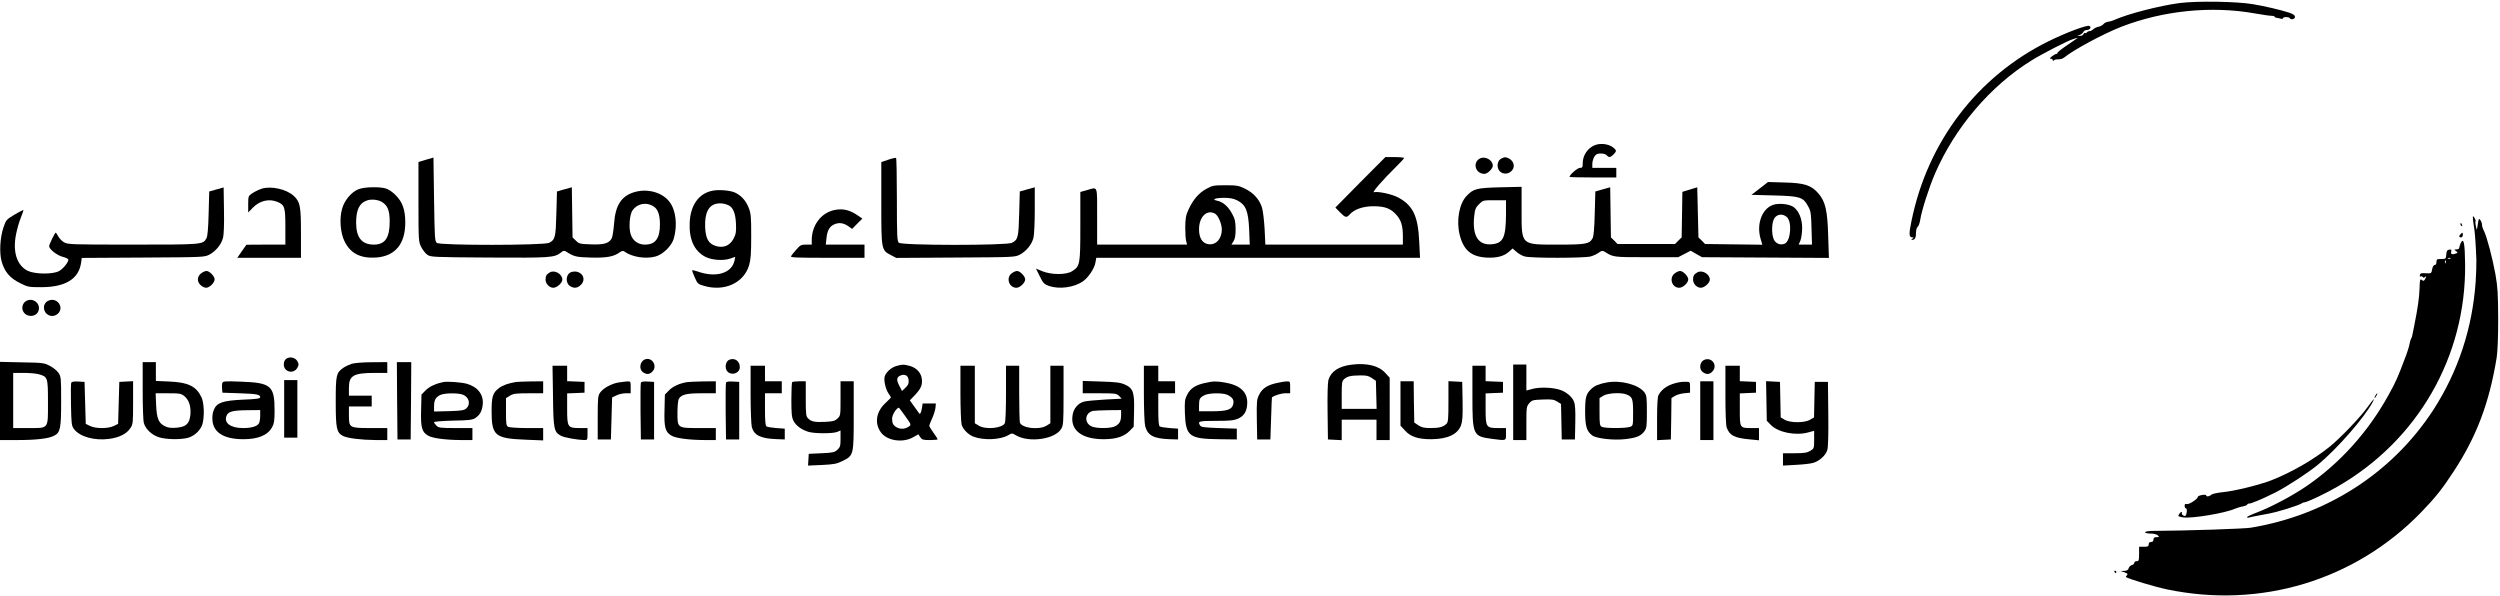 <?xml version="1.0" standalone="no"?>
<!DOCTYPE svg PUBLIC "-//W3C//DTD SVG 20010904//EN"
 "http://www.w3.org/TR/2001/REC-SVG-20010904/DTD/svg10.dtd">
<svg version="1.0" xmlns="http://www.w3.org/2000/svg"
 width="2085pt" height="497pt" viewBox="0 0 2085 497"
 preserveAspectRatio="xMidYMid meet">

<g transform="translate(0,497) scale(0.1,-0.1)"
fill="#000000" stroke="none">
<path d="M18181 4945 c-168 -22 -433 -90 -547 -141 -18 -8 -42 -15 -55 -16
-13 -2 -29 -10 -36 -19 -7 -9 -25 -19 -41 -22 -16 -3 -37 -13 -45 -22 -9 -8
-22 -15 -31 -15 -8 0 -18 -5 -21 -10 -4 -6 -10 -8 -15 -5 -4 3 -10 -2 -14 -10
-3 -8 -16 -15 -28 -14 l-23 0 23 9 c12 5 25 16 28 25 4 8 16 15 29 15 26 0 41
26 19 34 -22 8 -193 -56 -339 -128 -594 -293 -1010 -839 -1144 -1503 -22 -105
-20 -133 8 -133 14 0 14 -2 1 -10 -13 -8 -13 -10 1 -10 20 0 29 20 29 65 0 18
6 38 14 44 8 6 17 33 21 59 11 75 73 268 122 382 166 385 462 733 806 946 87
54 302 165 342 176 11 3 29 9 40 13 11 4 -22 -20 -72 -53 -51 -34 -93 -66 -93
-72 0 -5 -5 -10 -11 -10 -6 0 -22 -9 -36 -20 -19 -15 -21 -20 -9 -20 9 0 16
-6 16 -12 0 -9 3 -9 8 -2 4 5 21 10 37 9 17 -1 39 6 50 15 80 66 333 201 480
258 349 134 745 174 1105 111 69 -12 135 -22 148 -21 12 0 22 -3 22 -7 0 -4 6
-8 13 -9 6 0 22 -4 35 -7 12 -4 22 -3 22 3 0 12 48 13 56 1 10 -17 44 -10 44
10 0 14 -13 23 -47 35 -78 25 -202 54 -303 71 -135 23 -464 28 -609 10z"/>
<path d="M13300 3759 c-59 -24 -100 -85 -100 -149 0 -36 -3 -40 -24 -40 -20 0
-86 -58 -86 -75 0 -3 88 -5 195 -5 l195 0 0 40 0 40 -100 0 -100 0 0 31 c0 32
15 69 34 81 19 13 73 9 86 -7 18 -21 33 -19 60 10 19 21 21 27 10 40 -34 41
-113 57 -170 34z"/>
<path d="M3553 3638 l-63 -19 0 -332 c0 -325 1 -334 23 -377 12 -24 35 -53 50
-64 28 -20 42 -21 515 -24 511 -3 546 -1 599 41 22 18 28 19 47 7 63 -40 83
-45 200 -48 129 -4 192 7 239 40 24 17 33 19 46 9 63 -45 176 -63 259 -40 61
17 133 87 151 148 33 113 18 242 -38 311 -59 74 -173 107 -278 81 -118 -30
-171 -108 -182 -269 -4 -53 -13 -107 -19 -119 -23 -43 -65 -55 -173 -51 -92 3
-100 5 -126 31 l-28 27 -3 209 -3 209 -62 -17 -62 -18 -5 -184 c-5 -199 -10
-218 -60 -244 -42 -22 -906 -23 -936 -1 -18 14 -19 33 -24 363 l-5 349 -62
-18z m1887 -383 c45 -23 63 -68 64 -155 0 -119 -38 -170 -125 -170 -57 0 -102
32 -119 86 -18 54 -9 167 16 201 39 53 106 68 164 38z"/>
<path d="M7408 3638 l-58 -20 0 -341 c0 -392 0 -393 81 -435 l44 -23 495 3
c490 3 495 3 537 25 53 29 98 84 112 139 6 23 11 128 11 233 l0 189 -62 -17
-63 -18 -5 -184 c-5 -199 -10 -218 -60 -244 -45 -23 -921 -23 -944 1 -14 13
-16 60 -16 359 0 189 -3 346 -7 348 -5 2 -34 -4 -65 -15z"/>
<path d="M11345 3450 l-208 -211 38 -39 c45 -46 55 -48 81 -19 38 43 112 69
199 69 95 0 145 -19 192 -73 39 -45 53 -91 53 -179 l0 -68 -573 0 -574 0 -6
128 c-4 70 -13 151 -22 180 -20 68 -71 124 -143 159 -51 25 -67 28 -162 28
-98 0 -109 -2 -159 -30 -63 -35 -110 -89 -148 -171 -23 -50 -27 -73 -28 -149
0 -49 3 -102 8 -117 l7 -28 -375 0 -375 0 0 235 c0 266 8 246 -86 219 l-54
-15 0 -286 c0 -320 -3 -334 -69 -375 -49 -31 -171 -31 -248 0 l-53 22 32 -65
c29 -58 37 -66 77 -80 85 -29 207 -13 282 38 44 30 98 109 105 158 l7 39 1350
0 1350 0 -7 140 c-10 208 -52 296 -173 362 -50 28 -170 54 -204 45 -21 -6 70
100 185 213 36 35 66 68 66 72 0 4 -35 8 -78 8 l-78 0 -209 -210z m-1025 -152
c70 -36 91 -87 98 -243 l5 -125 -77 0 -76 0 17 27 c13 20 18 47 18 103 -1 64
-5 83 -30 129 -33 60 -76 98 -124 107 -50 10 -17 24 59 24 49 0 78 -6 110 -22z
m-188 -109 c27 -14 58 -85 58 -134 0 -78 -52 -133 -115 -121 -49 9 -75 53 -75
124 0 103 64 167 132 131z"/>
<path d="M12344 3649 c-66 -33 -40 -129 36 -129 26 0 70 43 70 68 0 47 -63 82
-106 61z"/>
<path d="M12522 3648 c-43 -21 -43 -93 0 -117 55 -31 123 26 97 82 -6 14 -22
30 -36 36 -28 13 -31 13 -61 -1z"/>
<path d="M14676 3398 l-69 -53 189 -5 c218 -6 241 -13 284 -91 22 -40 25 -58
28 -181 l4 -138 -55 0 -56 0 15 35 c7 19 14 65 14 103 0 77 -27 142 -71 175
-31 22 -101 33 -154 23 -103 -20 -161 -157 -121 -290 l14 -47 -239 3 -239 3
-27 28 -28 27 -5 209 -5 209 -62 -19 -62 -19 -3 -190 -3 -190 -28 -27 -27 -28
-240 0 -240 0 -27 28 -28 27 -3 209 -3 209 -62 -17 -62 -18 -5 -184 c-3 -123
-9 -191 -18 -206 -27 -48 -55 -53 -287 -53 -314 0 -305 -9 -305 285 l0 197
-177 -4 c-197 -5 -224 -12 -280 -70 -64 -66 -89 -209 -59 -328 32 -126 96
-180 220 -188 87 -5 146 10 189 47 l32 29 32 -28 c18 -16 49 -34 70 -39 51
-15 496 -14 548 0 22 6 53 20 69 32 25 18 31 18 50 7 71 -45 70 -45 346 -45
l266 0 52 27 52 27 47 -27 48 -27 529 -3 529 -3 -6 183 c-6 212 -23 287 -81
354 -59 69 -117 88 -281 92 l-140 4 -69 -54z m-2116 -215 c-1 -193 -23 -241
-117 -250 -114 -11 -166 70 -148 235 6 57 12 71 40 99 33 33 34 33 129 33 l96
0 0 -117z m2341 -22 c46 -37 35 -200 -16 -223 -34 -15 -72 -2 -90 32 -23 45
-20 151 6 184 25 31 66 35 100 7z"/>
<path d="M1805 3390 l-60 -17 -5 -184 c-3 -123 -9 -191 -18 -206 -30 -53 -28
-53 -614 -53 -521 0 -544 1 -575 20 -18 10 -39 33 -48 50 -8 16 -18 30 -20 30
-7 0 -55 -98 -55 -113 0 -25 64 -76 113 -89 26 -6 47 -17 47 -24 0 -23 -47
-80 -80 -96 -53 -27 -199 -25 -258 3 -90 44 -127 156 -99 301 9 46 27 110 41
143 13 33 23 62 21 63 -2 2 -35 -15 -74 -38 -66 -40 -71 -44 -91 -103 -30 -86
-37 -217 -16 -289 24 -85 69 -137 151 -178 67 -34 74 -35 180 -35 199 0 311
68 331 202 l6 42 512 3 c506 3 511 3 553 25 52 28 98 83 112 137 8 26 11 111
9 232 l-3 191 -60 -17z"/>
<path d="M2182 3396 c-24 -8 -59 -25 -78 -38 -33 -22 -34 -25 -34 -92 l0 -68
39 40 c57 59 136 77 205 48 60 -25 66 -43 66 -208 l0 -148 -162 0 -163 -1 -38
-54 -38 -55 266 0 265 0 0 208 c0 225 -7 259 -61 309 -61 56 -189 84 -267 59z"/>
<path d="M2993 3393 c-58 -20 -119 -91 -139 -161 -25 -83 -16 -203 20 -276 49
-99 132 -142 261 -134 160 11 245 112 245 292 0 106 -23 171 -79 227 -28 29
-61 51 -86 58 -56 15 -172 12 -222 -6z m195 -109 c46 -30 62 -72 62 -162 0
-136 -39 -192 -132 -192 -100 0 -147 58 -148 180 0 113 28 169 96 190 36 11
91 4 122 -16z"/>
<path d="M5940 3379 c-113 -23 -182 -121 -188 -266 -6 -140 38 -237 131 -285
55 -28 149 -34 206 -15 l43 15 -6 -30 c-21 -106 -154 -147 -305 -93 -24 8 -46
13 -48 11 -2 -2 7 -29 21 -59 23 -53 27 -57 77 -71 169 -50 331 23 376 170 14
48 18 94 18 244 0 169 -2 190 -23 242 -24 59 -64 101 -117 124 -43 17 -133 24
-185 13z m136 -121 c38 -18 58 -67 62 -153 3 -69 0 -86 -20 -125 -30 -58 -83
-81 -147 -62 -62 19 -85 60 -90 155 -5 121 28 187 100 199 29 6 66 0 95 -14z"/>
<path d="M6962 3219 c-112 -22 -192 -126 -192 -251 l0 -38 -47 0 c-42 0 -49
-4 -82 -42 -20 -22 -40 -47 -44 -55 -7 -11 45 -13 303 -13 l310 0 0 55 0 55
-161 0 -162 0 6 54 c6 62 26 98 63 114 39 18 76 14 115 -12 l36 -25 42 43 43
43 -29 20 c-72 51 -130 66 -201 52z"/>
<path d="M20625 3137 c2 -21 6 -50 9 -65 6 -29 16 -167 19 -272 1 -36 -2 -117
-6 -180 -27 -388 -147 -750 -354 -1070 -341 -523 -887 -876 -1521 -981 -53 -9
-523 -25 -829 -27 -30 -1 -53 -6 -53 -11 0 -6 20 -11 46 -11 27 0 51 -6 60
-15 14 -13 13 -15 -10 -15 -19 0 -26 -5 -26 -20 0 -13 -7 -20 -20 -20 -13 0
-20 -7 -20 -20 0 -17 -7 -20 -40 -20 l-40 0 0 -60 c0 -53 -2 -60 -20 -60 -11
0 -20 -6 -20 -14 0 -7 -9 -16 -21 -19 -11 -3 -23 -15 -26 -26 -4 -15 -14 -21
-37 -22 l-31 -1 33 -11 c26 -10 30 -15 21 -24 -7 -7 -11 -14 -8 -16 25 -16
239 -81 340 -102 781 -164 1569 74 2120 641 117 121 179 198 270 338 193 294
298 570 361 951 8 51 13 168 13 325 -1 211 -4 263 -23 373 -26 141 -72 315
-96 362 -9 17 -16 39 -16 51 0 11 -6 28 -14 39 -12 16 -14 13 -21 -36 -8 -53
-8 -54 -15 -20 -5 19 -6 39 -4 45 3 7 -2 20 -10 31 -13 19 -14 17 -11 -18z"/>
<path d="M20520 3101 c0 -6 4 -13 10 -16 6 -3 7 1 4 9 -7 18 -14 21 -14 7z"/>
<path d="M20522 3018 c-16 -16 -15 -28 3 -28 8 0 15 9 15 20 0 23 -2 24 -18 8z"/>
<path d="M20522 2942 c-6 -14 -12 -32 -12 -39 0 -7 -10 -13 -22 -13 -22 -1
-22 -2 -5 -14 16 -12 16 -14 1 -20 -32 -12 -47 -7 -41 15 4 16 1 20 -16 17
-17 -2 -23 -11 -25 -40 -3 -37 -4 -38 -43 -38 -35 0 -39 -3 -39 -25 0 -15 -6
-25 -15 -25 -8 0 -17 -14 -21 -36 -6 -35 -7 -35 -53 -33 -38 3 -46 0 -49 -15
-2 -11 0 -16 6 -12 6 3 14 2 17 -4 5 -8 11 -8 20 0 12 10 12 7 2 -14 -9 -18
-15 -22 -25 -14 -18 16 -21 10 -23 -68 -2 -73 -16 -170 -44 -309 -20 -101 -19
-98 -27 -110 -3 -5 -9 -26 -13 -45 -3 -19 -15 -57 -25 -85 -78 -207 -85 -222
-150 -340 -170 -308 -405 -568 -683 -759 -122 -83 -300 -177 -419 -222 -43
-16 -78 -33 -78 -37 0 -5 8 -6 18 -3 9 3 44 10 77 16 96 18 108 20 150 31 70
18 200 61 210 70 5 5 15 9 22 9 22 0 170 70 273 129 673 385 1077 1086 1069
1856 -2 179 -12 229 -37 177z m-85 -128 c-3 -3 -12 -4 -19 -1 -8 3 -5 6 6 6
11 1 17 -2 13 -5z m-40 -36 c-3 -8 -6 -5 -6 6 -1 11 2 17 5 13 3 -3 4 -12 1
-19z"/>
<path d="M1676 2689 c-33 -26 -34 -68 -3 -97 13 -12 33 -22 46 -22 28 0 71 42
71 70 0 26 -43 70 -68 70 -11 0 -31 -9 -46 -21z"/>
<path d="M4585 2698 c-27 -16 -35 -28 -35 -60 0 -35 32 -68 65 -68 30 0 75 41
75 68 0 47 -65 84 -105 60z"/>
<path d="M4762 2700 c-46 -19 -48 -95 -3 -119 32 -18 60 -13 87 15 39 39 20
96 -36 108 -14 3 -35 1 -48 -4z"/>
<path d="M8436 2689 c-48 -38 -20 -119 41 -119 30 0 73 42 73 70 0 26 -43 70
-68 70 -11 0 -31 -9 -46 -21z"/>
<path d="M13966 2689 c-48 -38 -22 -119 39 -119 31 0 75 41 75 70 0 26 -43 70
-68 70 -11 0 -31 -9 -46 -21z"/>
<path d="M14155 2698 c-27 -16 -35 -28 -35 -60 0 -35 32 -68 65 -68 30 0 75
41 75 68 0 47 -65 84 -105 60z"/>
<path d="M217 2459 c-27 -16 -39 -54 -25 -83 24 -54 108 -54 128 -1 24 62 -45
118 -103 84z"/>
<path d="M397 2459 c-46 -27 -39 -98 13 -119 53 -22 111 31 90 84 -15 41 -64
58 -103 35z"/>
<path d="M2386 1977 c-12 -9 -19 -26 -19 -47 0 -63 82 -83 113 -27 13 24 13
30 0 55 -18 31 -64 41 -94 19z"/>
<path d="M5380 1973 c-43 -15 -54 -82 -18 -107 30 -21 54 -20 78 4 46 46 0
124 -60 103z"/>
<path d="M6083 1970 c-27 -11 -39 -53 -25 -85 25 -53 112 -35 112 23 0 51 -42
80 -87 62z"/>
<path d="M14210 1967 c-36 -18 -41 -78 -8 -101 30 -21 54 -20 78 4 51 51 -5
129 -70 97z"/>
<path d="M0 1626 l0 -326 143 0 c159 0 263 12 308 36 52 26 59 60 59 287 0
195 -1 206 -22 237 -13 19 -45 45 -73 59 -47 25 -59 26 -232 29 l-183 4 0
-326z m323 223 c75 -21 77 -26 77 -233 0 -229 10 -216 -167 -216 l-123 0 0
230 0 230 88 0 c48 0 104 -5 125 -11z"/>
<path d="M1190 1712 c0 -130 4 -253 10 -271 14 -49 65 -98 123 -117 60 -20
183 -22 246 -5 55 16 105 64 120 116 17 63 13 174 -8 220 -43 93 -110 126
-268 133 l-113 5 0 78 0 79 -55 0 -55 0 0 -238z m349 -47 c38 -33 54 -83 49
-152 -7 -76 -35 -103 -115 -110 -45 -4 -69 -1 -97 12 -53 26 -69 63 -74 178
l-4 97 105 0 c98 0 108 -2 136 -25z"/>
<path d="M2933 1936 c-22 -8 -55 -23 -72 -35 -57 -41 -61 -60 -61 -281 0 -224
7 -258 61 -286 38 -19 150 -33 272 -34 l97 0 0 50 0 50 -138 0 c-178 0 -182 2
-182 106 l0 74 95 0 95 0 0 45 0 45 -95 0 -95 0 0 65 c0 103 37 125 218 125
l102 0 0 45 0 45 -127 -1 c-75 0 -145 -6 -170 -13z"/>
<path d="M3312 1628 l3 -323 55 0 55 0 3 323 2 322 -60 0 -60 0 2 -322z"/>
<path d="M11274 1929 c-108 -13 -174 -56 -195 -128 -6 -22 -9 -126 -7 -266 l3
-230 58 -3 57 -3 0 86 0 85 145 0 145 0 0 -85 0 -85 55 0 55 0 0 260 0 260
-36 39 c-54 61 -152 85 -280 70z m167 -112 l34 -23 3 -117 3 -117 -146 0 -145
0 0 115 c0 103 2 117 20 133 28 24 54 30 131 31 53 1 73 -3 100 -22z"/>
<path d="M7477 1918 c-45 -12 -93 -57 -100 -93 -6 -36 10 -102 33 -136 11 -15
20 -30 20 -33 0 -3 -19 -23 -42 -44 -79 -71 -97 -167 -44 -244 49 -73 182 -95
271 -45 l44 25 16 -24 c14 -21 23 -24 80 -24 36 0 65 3 65 6 0 4 -16 29 -35
55 -19 27 -35 53 -35 58 0 5 11 33 24 62 14 30 26 70 28 89 l3 35 -55 0 -55 0
-6 -38 c-6 -35 -15 -55 -22 -46 -2 2 -20 28 -41 57 l-38 53 46 48 c50 54 61
84 53 138 -8 48 -49 89 -102 102 -50 13 -56 13 -108 -1z m101 -119 c2 -27 -3
-40 -26 -62 l-29 -28 -23 44 c-26 49 -22 73 12 86 37 14 63 -2 66 -40z m-28
-300 c48 -66 50 -72 33 -84 -30 -23 -69 -27 -101 -11 -32 17 -42 34 -42 75 0
31 36 89 57 91 1 0 25 -32 53 -71z"/>
<path d="M12620 1615 l0 -315 55 0 55 0 0 139 c0 133 1 141 24 168 23 26 30
28 113 31 74 3 93 0 120 -17 l32 -20 3 -148 3 -148 55 0 55 0 3 142 c2 106 -1
151 -12 176 -16 39 -64 79 -116 96 -59 20 -170 24 -227 8 l-53 -14 0 108 0
109 -55 0 -55 0 0 -315z"/>
<path d="M4612 1668 c3 -279 8 -302 68 -333 28 -15 138 -34 193 -35 26 0 27 2
27 50 l0 50 -63 0 c-103 0 -107 6 -107 160 l0 129 73 3 72 3 0 45 0 45 -72 3
-73 3 0 64 0 65 -61 0 -61 0 4 -252z"/>
<path d="M6260 1683 c0 -131 5 -254 10 -274 19 -69 73 -96 200 -101 l75 -3 0
45 0 45 -70 5 c-39 3 -76 9 -83 14 -8 5 -12 46 -12 142 l0 134 70 0 70 0 0 50
0 50 -70 0 -70 0 0 65 0 65 -60 0 -60 0 0 -237z"/>
<path d="M8010 1693 c0 -126 5 -245 10 -265 11 -38 55 -83 99 -100 85 -32 223
-26 289 12 32 19 32 19 66 -1 108 -63 324 -33 376 54 18 29 20 51 20 280 l0
247 -55 0 -55 0 0 -240 0 -240 -32 -20 c-62 -38 -204 -21 -222 25 -3 9 -6 120
-6 246 l0 229 -55 0 -55 0 0 -231 c0 -131 -4 -238 -10 -249 -23 -42 -160 -55
-217 -20 l-33 20 0 240 0 240 -60 0 -60 0 0 -227z"/>
<path d="M9540 1688 c0 -137 5 -250 11 -273 21 -77 70 -103 204 -108 l70 -2 0
45 0 45 -70 5 c-39 3 -76 9 -83 14 -8 5 -12 46 -12 142 l0 134 70 0 70 0 0 50
0 50 -70 0 -70 0 0 65 0 65 -60 0 -60 0 0 -232z"/>
<path d="M12280 1669 c0 -329 4 -338 163 -359 122 -16 117 -17 117 40 l0 50
-63 0 c-103 0 -107 6 -107 160 l0 129 73 3 72 3 0 45 0 45 -72 3 -73 3 0 64 0
65 -55 0 -55 0 0 -251z"/>
<path d="M14390 1676 c0 -149 4 -256 11 -273 25 -66 64 -86 197 -98 l72 -7 0
51 0 51 -61 0 c-100 0 -99 -1 -99 155 l0 134 68 3 67 3 0 45 0 45 -67 3 -68 3
0 64 0 65 -60 0 -60 0 0 -244z"/>
<path d="M2370 1560 l0 -240 55 0 55 0 0 240 0 240 -55 0 -55 0 0 -240z"/>
<path d="M594 1777 c-3 -8 -4 -92 -2 -185 3 -155 5 -173 24 -199 49 -66 172
-100 297 -83 84 12 143 42 174 89 22 32 23 43 23 213 l0 179 -57 -3 -58 -3 -5
-175 -5 -175 -35 -17 c-47 -24 -153 -24 -200 0 l-35 17 -5 175 -5 175 -53 3
c-38 2 -54 -1 -58 -11z"/>
<path d="M1855 1777 c-4 -8 -5 -30 -3 -49 l3 -33 145 -5 c145 -5 170 -10 170
-34 0 -10 -36 -15 -141 -19 -171 -8 -221 -25 -245 -84 -11 -24 -15 -56 -12
-91 9 -101 98 -155 258 -155 125 0 205 34 241 103 15 27 19 56 19 135 0 209
-29 233 -282 242 -127 5 -148 4 -153 -10z m315 -273 c0 -25 -4 -54 -10 -64
-13 -25 -62 -40 -132 -40 -105 0 -162 42 -139 102 14 36 51 46 179 47 l102 1
0 -46z"/>
<path d="M3700 1784 c-66 -13 -120 -38 -151 -70 l-34 -35 -3 -129 c-4 -145 6
-183 58 -213 36 -22 145 -36 273 -37 l97 0 0 50 0 50 -140 0 c-127 0 -142 2
-160 20 -11 11 -20 24 -20 29 0 5 71 11 158 13 130 2 163 6 185 21 39 25 57
58 63 113 9 83 -43 149 -135 174 -45 12 -158 20 -191 14z m159 -105 c53 -19
69 -80 30 -115 -18 -16 -40 -20 -145 -23 l-124 -3 0 42 c0 51 12 75 48 94 32
18 145 21 191 5z"/>
<path d="M4300 1784 c-56 -9 -107 -27 -138 -50 -53 -41 -62 -70 -62 -194 0
-204 28 -227 283 -237 l147 -6 0 51 0 52 -136 0 c-74 0 -144 5 -155 10 -17 10
-19 22 -19 125 l0 115 33 20 c27 17 50 20 155 20 l122 0 0 50 0 50 -102 -1
c-57 -1 -114 -3 -128 -5z"/>
<path d="M5158 1780 c-59 -10 -125 -46 -152 -83 -19 -26 -21 -42 -21 -210 l0
-182 55 0 55 0 5 175 5 175 35 17 c19 10 54 18 78 18 l42 0 0 50 c0 48 -1 50
-27 49 -16 -1 -49 -5 -75 -9z"/>
<path d="M5345 1778 c-3 -7 -4 -117 -3 -243 l3 -230 55 0 55 0 0 240 0 240
-53 3 c-36 2 -54 -1 -57 -10z"/>
<path d="M5730 1783 c-63 -10 -119 -36 -151 -69 l-34 -35 -3 -129 c-4 -145 6
-183 58 -213 36 -22 145 -36 273 -37 l97 0 0 50 0 50 -138 0 c-183 0 -182 -1
-182 126 0 53 5 104 10 115 21 38 62 49 190 49 l120 0 0 50 0 50 -107 -1 c-60
-1 -119 -4 -133 -6z"/>
<path d="M6055 1778 c-3 -7 -4 -117 -3 -243 l3 -230 55 0 55 0 0 240 0 240
-53 3 c-36 2 -54 -1 -57 -10z"/>
<path d="M6607 1783 c-4 -3 -7 -70 -7 -147 0 -114 3 -148 18 -176 20 -40 68
-75 126 -92 51 -15 202 -15 239 0 l27 12 0 -69 c0 -60 -3 -70 -26 -92 -23 -21
-37 -25 -132 -29 l-107 -5 -3 -49 -3 -49 115 5 c99 5 123 9 170 32 96 47 96
46 96 380 l0 286 -55 0 -55 0 0 -143 c0 -141 0 -144 -26 -168 -21 -20 -38 -24
-100 -27 -87 -5 -117 1 -144 28 -18 18 -20 34 -20 165 l0 145 -53 0 c-30 0
-57 -3 -60 -7z"/>
<path d="M9030 1741 l0 -51 140 0 c132 0 141 -1 163 -22 l22 -23 -136 -7 c-75
-4 -155 -12 -177 -17 -52 -14 -89 -58 -97 -115 -19 -125 78 -199 260 -199 102
0 170 22 216 69 l34 35 3 129 c4 159 -7 192 -77 223 -38 17 -74 21 -198 25
l-153 5 0 -52z m320 -232 c0 -51 -13 -75 -50 -94 -34 -18 -143 -20 -189 -4
-70 25 -68 114 4 132 11 2 68 5 128 6 l107 1 0 -41z"/>
<path d="M10050 1776 c-79 -17 -121 -44 -148 -96 -21 -41 -23 -56 -20 -155 7
-193 36 -215 281 -218 l152 -2 0 45 0 45 -148 5 c-117 4 -150 8 -157 20 -24
37 -14 40 133 40 118 0 149 4 184 19 50 23 74 64 75 130 2 93 -61 150 -188
171 -72 12 -94 12 -164 -4z m189 -100 c42 -22 54 -41 46 -77 -10 -45 -51 -59
-180 -59 l-105 0 0 48 c0 55 6 66 45 86 39 20 156 21 194 2z"/>
<path d="M10650 1776 c-79 -17 -121 -44 -148 -96 -21 -42 -22 -55 -20 -210 l3
-165 55 0 55 0 6 175 c3 96 6 176 7 176 23 17 79 34 111 34 l41 0 0 50 c0 48
-1 50 -27 49 -16 0 -53 -6 -83 -13z"/>
<path d="M11680 1605 l0 -185 36 -39 c48 -54 113 -75 224 -74 135 2 216 40
245 116 12 34 15 74 13 202 l-3 160 -57 3 -58 3 0 -170 c0 -144 -2 -172 -17
-186 -26 -26 -59 -35 -132 -35 -54 0 -75 5 -102 23 l-34 23 -3 172 -2 172 -55
0 -55 0 0 -185z"/>
<path d="M13400 1780 c-62 -11 -101 -27 -128 -53 -44 -41 -52 -69 -52 -189 0
-124 13 -165 60 -200 36 -26 180 -42 278 -30 92 11 127 26 156 65 19 26 21 42
21 162 0 119 -2 137 -20 162 -48 65 -198 105 -315 83z m163 -99 c51 -20 57
-34 57 -152 0 -108 0 -110 -26 -119 -34 -13 -210 -13 -235 0 -17 10 -19 22
-19 125 l0 115 33 20 c35 22 145 28 190 11z"/>
<path d="M14010 1783 c-90 -16 -149 -52 -179 -110 -7 -14 -11 -87 -11 -198 l0
-176 58 3 57 3 3 172 2 173 27 17 c15 10 50 20 77 23 l51 5 0 45 c0 43 -1 45
-30 46 -16 1 -41 0 -55 -3z"/>
<path d="M14180 1545 l0 -245 55 0 55 0 0 245 0 245 -55 0 -55 0 0 -245z"/>
<path d="M14732 1626 l3 -165 34 -35 c60 -62 204 -91 309 -63 l52 14 0 -74 c0
-72 -1 -74 -32 -93 -27 -16 -51 -20 -130 -20 l-98 0 0 -51 0 -52 108 6 c59 3
124 10 145 17 52 15 105 64 117 108 7 23 10 136 8 302 l-3 265 -55 0 -55 0 -3
-148 -3 -148 -32 -19 c-45 -28 -169 -28 -214 0 l-32 19 -3 148 -3 148 -58 3
-58 3 3 -165z"/>
<path d="M19810 1670 c-6 -11 -8 -20 -6 -20 3 0 10 9 16 20 6 11 8 20 6 20 -3
0 -10 -9 -16 -20z"/>
<path d="M19744 1573 c-59 -83 -226 -257 -315 -329 -135 -108 -315 -212 -484
-279 -97 -38 -314 -92 -410 -100 -44 -5 -85 -14 -93 -21 -15 -15 -42 -19 -42
-6 0 13 -70 1 -70 -12 -1 -18 -76 -67 -94 -60 -12 4 -16 0 -16 -15 0 -12 5
-21 11 -21 12 0 8 -52 -5 -62 -11 -7 -36 14 -29 25 2 4 0 7 -4 7 -5 0 -14 -9
-20 -19 -11 -17 -8 -19 34 -26 72 -11 349 35 432 72 20 8 49 17 65 19 17 3 33
9 37 15 3 6 9 10 13 9 14 -4 111 37 221 92 99 50 282 170 361 236 161 135 383
389 453 520 22 42 3 22 -45 -45z"/>
<path d="M17635 200 c3 -5 8 -10 11 -10 2 0 4 5 4 10 0 6 -5 10 -11 10 -5 0
-7 -4 -4 -10z"/>
</g>
</svg>
